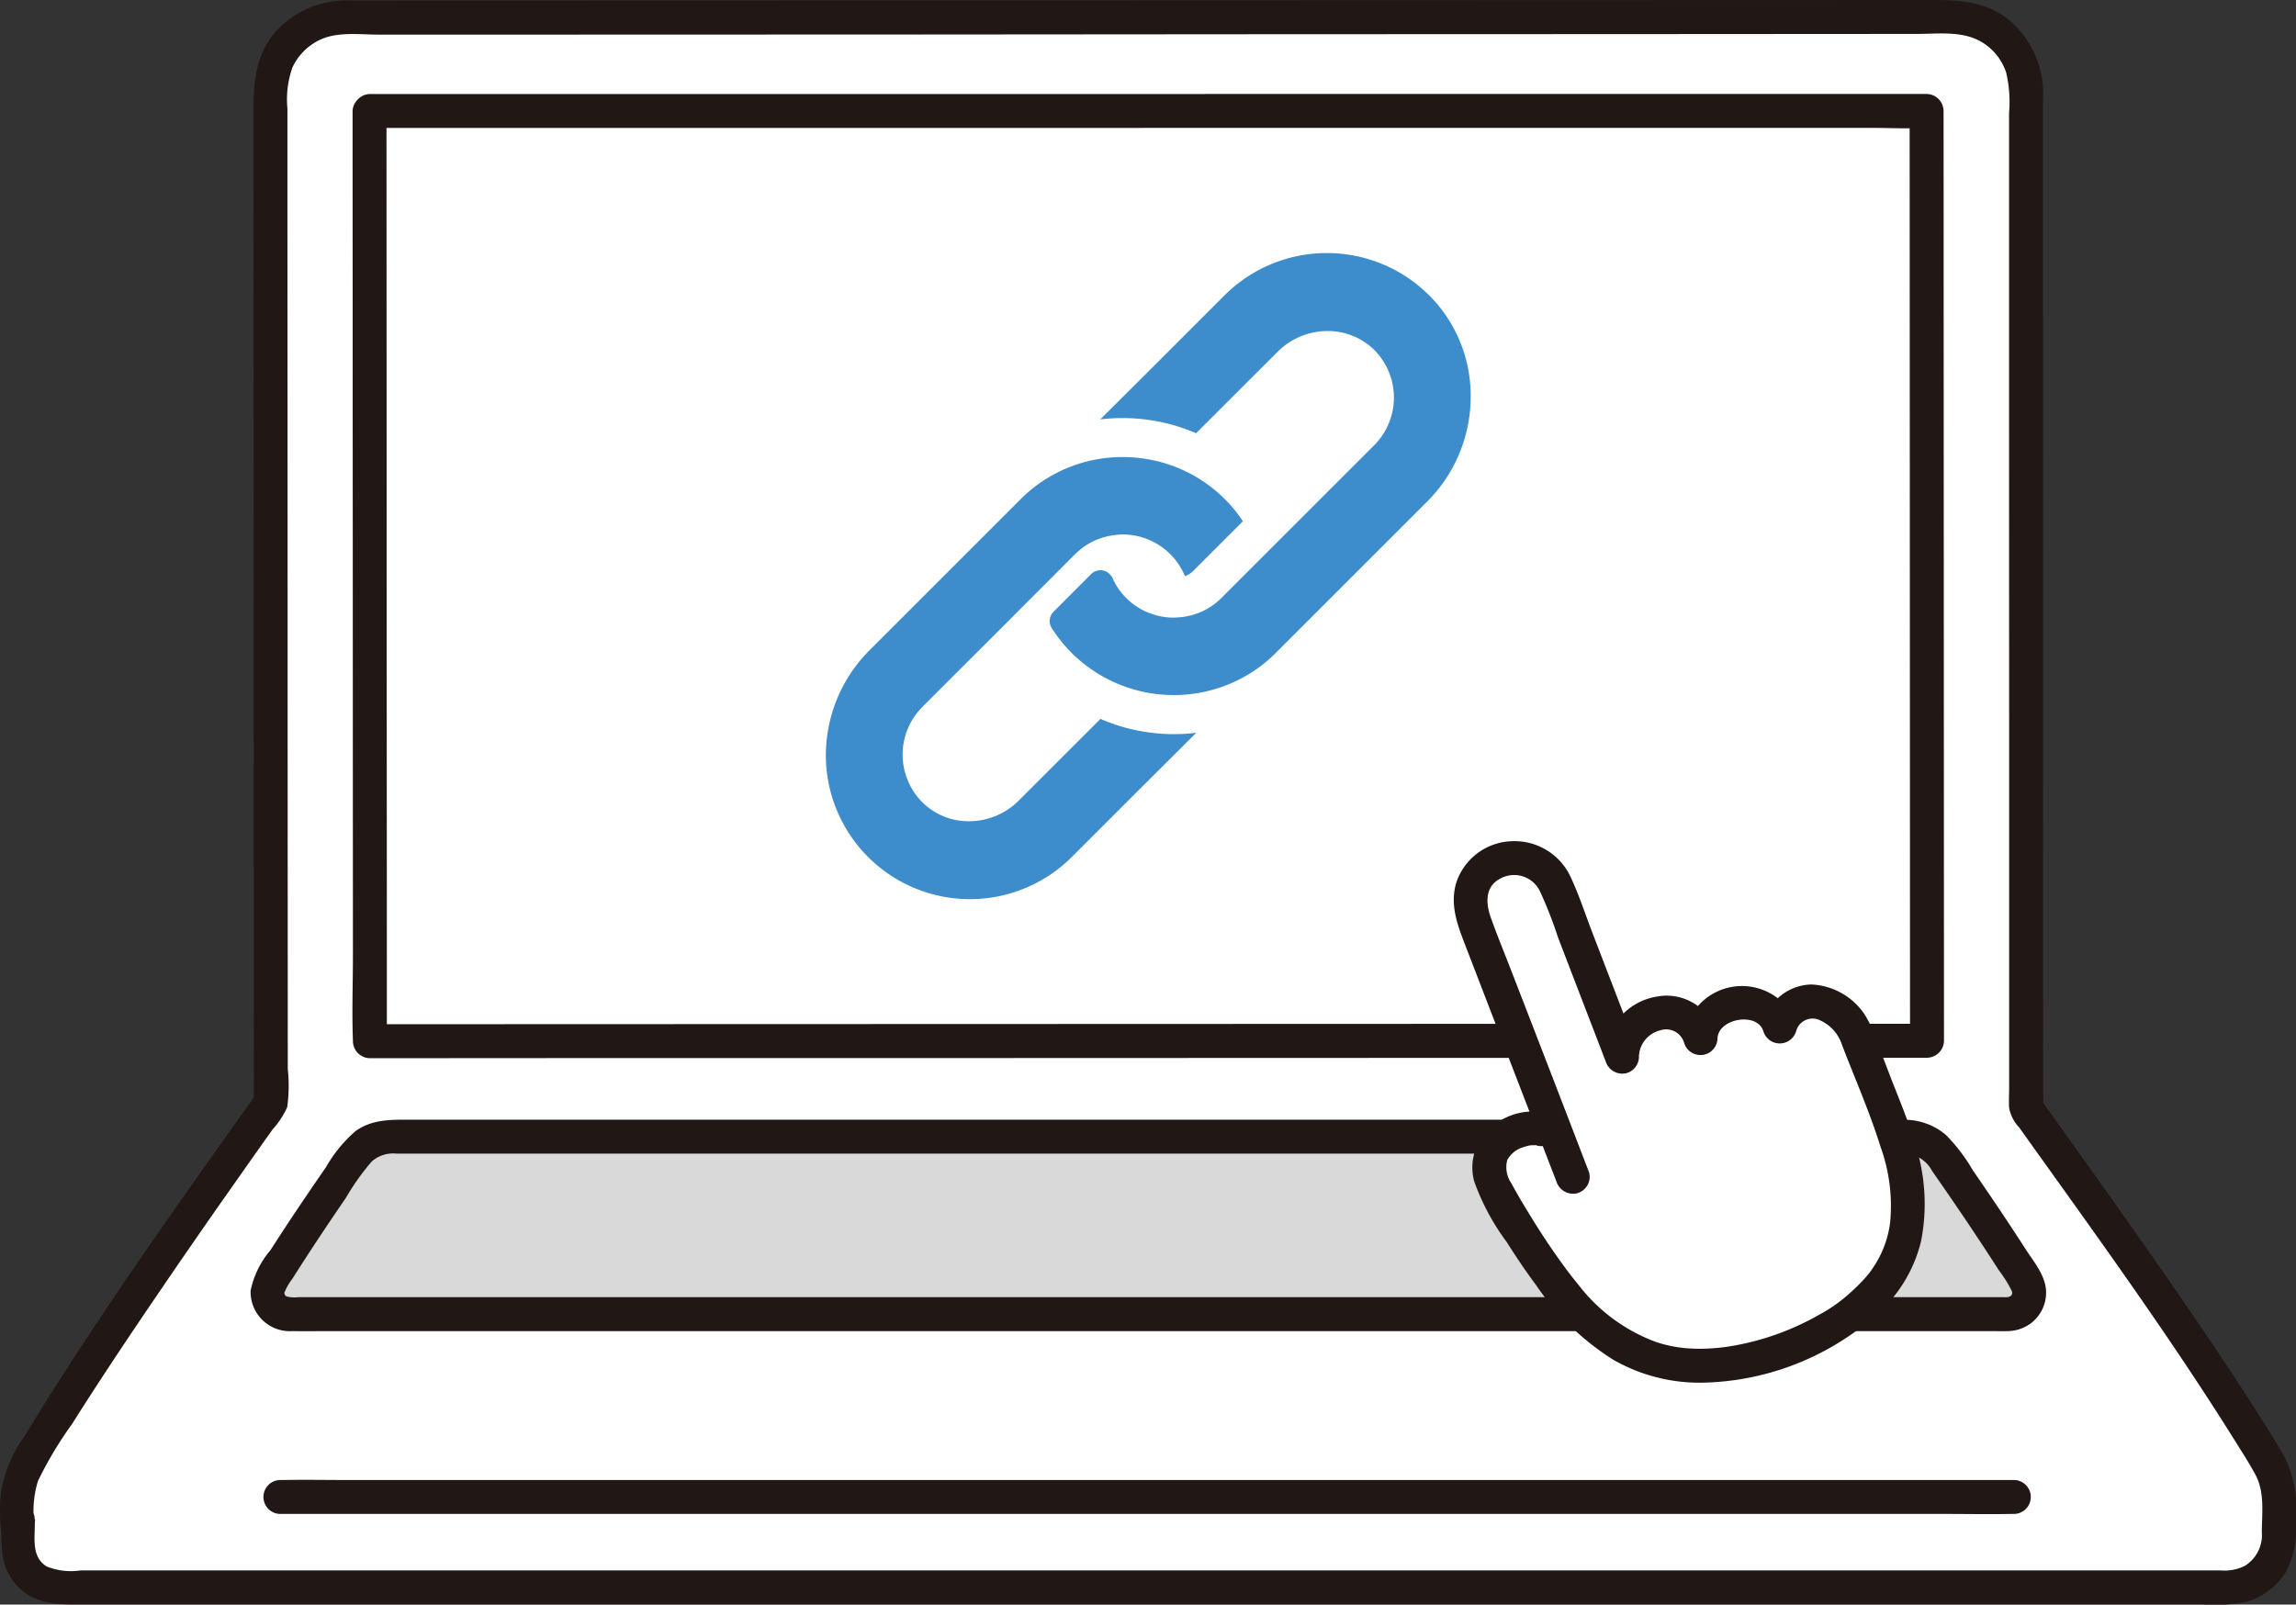 <svg id="グループ_54" data-name="グループ 54" xmlns="http://www.w3.org/2000/svg" xmlns:xlink="http://www.w3.org/1999/xlink" width="171.67" height="120" viewBox="0 0 171.67 120">
  <rect x="0" y="0" width="171.67" height="120" fill="#333333" stroke="none"/>
  <defs>
    <clipPath id="clip-path">
      <rect id="長方形_40" data-name="長方形 40" width="171.67" height="120" fill="none"/>
    </clipPath>
  </defs>
  <g id="グループ_53" data-name="グループ 53" clip-path="url(#clip-path)">
    <path id="パス_201" data-name="パス 201" d="M21.408,66.051c-.007-18.325-.016-42.615-.022-58.12A5.488,5.488,0,0,1,26.871,2.44h.006L147.149,2.4a5.493,5.493,0,0,1,5.5,5.489v.006c0,20.8.008,54.583.017,76.105,4.345,6.106,13.666,18.955,18.224,26.739a5.037,5.037,0,0,1,.687,2.551c0,.793-.017,1.755-.017,2.748a3.814,3.814,0,0,1-3.813,3.809H5.674a3.179,3.179,0,0,1-3.18-3.178h0c0-4.9-.018,1.439-.018-3.372a5.064,5.064,0,0,1,.687-2.561C7.77,102.866,17.13,89.612,21.413,83.6c0-4.438,0-10.559,0-17.547" transform="translate(-1.168 -1.131)" fill="#fff"/>
    <path id="パス_202" data-name="パス 202" d="M160.332,160.862a3.32,3.32,0,0,1,2.725,1.424c2.067,2.952,4.29,6.215,6.266,9.4a1.6,1.6,0,0,1-1.355,2.449H39.449a1.6,1.6,0,0,1-1.364-2.436c1.98-3.189,4.209-6.461,6.281-9.422a3.311,3.311,0,0,1,2.718-1.414H160.332" transform="translate(-17.847 -75.855)" fill="#d9d9d9"/>
    <path id="パス_203" data-name="パス 203" d="M159.2,161a2.411,2.411,0,0,1,1.976,1.29q1.03,1.476,2.042,2.963,1,1.47,1.974,2.959.487.744.965,1.492a9.592,9.592,0,0,1,.98,1.563c.093.246-.015.429-.342.467a2.761,2.761,0,0,1-.31,0H39.026a2.3,2.3,0,0,1-.9-.06.318.318,0,0,1-.143-.279,4.429,4.429,0,0,1,.6-1.041c1.289-2.04,2.628-4.048,3.993-6.038a17.689,17.689,0,0,1,1.945-2.734A2.391,2.391,0,0,1,46.338,161H159.2a1.269,1.269,0,0,0,0-2.536H47.533c-1.493,0-2.975-.067-4.249.866a10.386,10.386,0,0,0-2.19,2.681q-1.038,1.5-2.057,3.015-1.066,1.585-2.1,3.2a6.744,6.744,0,0,0-1.48,3.023,2.939,2.939,0,0,0,3.1,3.027c.974.007,1.948,0,2.922,0H165.725c.347,0,.695.01,1.042,0a3.025,3.025,0,0,0,1.733-.538,2.884,2.884,0,0,0,1.2-2.5c-.068-1.167-.944-2.184-1.551-3.129-1.276-1.985-2.6-3.942-3.937-5.884a12.933,12.933,0,0,0-2-2.623,4.773,4.773,0,0,0-3.009-1.133c-1.633-.05-1.631,2.487,0,2.536Z" transform="translate(-16.719 -74.725)" fill="#211715"/>
    <path id="パス_204" data-name="パス 204" d="M52.289,15.731c.007,18.918.03,69.537.03,69.537,19.665-.007,97.338-.033,116.424-.039-.008-20.458-.022-52.355-.03-69.534,0,0-99.257.032-116.424.036" transform="translate(-24.658 -7.401)" fill="#fff"/>
    <path id="パス_205" data-name="パス 205" d="M168.193,209.445H43.768c-1.687,0-3.377-.031-5.065,0h-.216a1.269,1.269,0,0,0,0,2.536H162.912c1.687,0,3.377.032,5.064,0h.217a1.269,1.269,0,0,0,0-2.536" transform="translate(-17.571 -98.76)" fill="#211715"/>
    <path id="パス_206" data-name="パス 206" d="M21.509,64.92,21.5,31.384,21.49,15.219q0-3.552,0-7.1a7.146,7.146,0,0,1,.37-3.06,4.278,4.278,0,0,1,2.1-2.1c1.306-.6,2.947-.37,4.352-.37h4.235l10.056,0,24.636-.008L94.9,2.56l26.665-.01,21.754-.014c1.632,0,3.441-.255,4.893.634A4.185,4.185,0,0,1,150,5.427a9.726,9.726,0,0,1,.215,3.028V22.617q0,16.17.007,32.336l0,15.753V81.342c0,.5-.036,1.024,0,1.526a2.94,2.94,0,0,0,.754,1.455c5.47,7.667,11.04,15.293,16.039,23.281.545.871,1.11,1.744,1.6,2.642.73,1.321.509,2.874.5,4.329a2.707,2.707,0,0,1-1.262,2.523,3.4,3.4,0,0,1-1.821.347H6.022a4.842,4.842,0,0,1-2.541-.3c-1.255-.793-.8-2.355-.89-3.6C2.5,112.2.424,111.733.1,113.213a8.414,8.414,0,0,0-.053.878H2.583a7.592,7.592,0,0,1,.259-3.341A28.162,28.162,0,0,1,5.384,106.5c1.97-3.124,4.02-6.2,6.095-9.251q3.081-4.535,6.24-9.016,1.327-1.888,2.664-3.77a6.448,6.448,0,0,0,1.09-1.656,11.676,11.676,0,0,0,.044-2.854l-.006-15.029a1.269,1.269,0,0,0-2.536,0q0,8.772.007,17.544l.173-.64c-5.971,8.385-11.982,16.8-17.333,25.6a9.733,9.733,0,0,0-1.761,4.288,13.307,13.307,0,0,0-.017,2.375,1.268,1.268,0,1,0,2.536,0c.025-.215.109-.87-.035-.2l-2.492-.337c.128,1.818-.169,3.488,1.163,4.975,1.155,1.291,2.7,1.458,4.315,1.458H164.712a11.525,11.525,0,0,0,3.324-.211,5.186,5.186,0,0,0,2.873-2.21,7.146,7.146,0,0,0,.759-3.947,8.831,8.831,0,0,0-.85-4.646c-.536-.963-1.136-1.9-1.722-2.828-1.315-2.095-2.68-4.158-4.064-6.206-2.918-4.321-5.927-8.58-8.955-12.825q-1.741-2.441-3.484-4.879l.173.64q-.006-14.843-.01-29.687,0-15.916-.006-31.83V7.5A7.214,7.214,0,0,0,150.2,1.484C148.462.112,146.537,0,144.424,0L123.413.007,97.327.016,69.939.026,45.025.034,26.3.04a7.163,7.163,0,0,0-5.665,2.3C18.989,4.232,18.95,6.407,18.95,8.785q0,7.474.006,14.948.006,16.761.013,33.521v7.668a1.27,1.27,0,0,0,2.539,0" transform="translate(0)" fill="#211715"/>
    <path id="パス_207" data-name="パス 207" d="M49.881,14.6q0,7.028.006,14.056,0,8.851.007,17.7L49.9,63.89l.006,13.827c0,2.106-.082,4.232,0,6.337v.089a1.287,1.287,0,0,0,1.268,1.268L68.5,85.4,93.821,85.4l28.248-.01,25.809-.008,18.262-.006H167.6a1.287,1.287,0,0,0,1.268-1.268q-.006-13.845-.012-27.694l-.013-28.617q0-6.612-.006-13.223A1.286,1.286,0,0,0,167.57,13.3H164.9l-7.329,0-10.98,0-13.618,0-15.245,0-15.859.005-15.463,0-14.054,0-11.634,0H51.148a1.269,1.269,0,0,0,0,2.536h7.2l10.886,0,13.553,0,15.211,0,15.853-.005,15.489,0,14.109,0,11.721,0h8.32c1.295,0,2.613.072,3.906,0,.055,0,.113,0,.168,0L166.3,14.571l.011,25.352.013,29.27.006,14.912,1.268-1.268-17.048,0-25.182.008-28.24.01-25.934.008-18.519.007h-1.5l1.268,1.268q0-2.577,0-5.153,0-6.548-.006-13.1l-.008-17.259q0-8.946-.007-17.891l-.006-14.7V14.6a1.27,1.27,0,0,0-2.539,0" transform="translate(-23.518 -6.272)" fill="#211715"/>
    <path id="パス_208" data-name="パス 208" d="M219.436,157.884a15.466,15.466,0,0,1-4.195-3.65,52.868,52.868,0,0,1-5.144-7.723c-.683-1.215-.962-2.5-.069-3.578a3.588,3.588,0,0,1,3.365-1.215l1.079.327c-1.651-4.278-4.37-11.315-6.089-15.786-.59-1.536-.451-3.746,1.672-4.563a3.36,3.36,0,0,1,4.414,1.762c.042.1.079.2.112.3l4.78,12.433.109-.533A3.3,3.3,0,0,1,222.512,133a2.543,2.543,0,0,1,2.761,1.919,2.786,2.786,0,0,1,2.5-2.611c1.5-.221,3.068.4,3.417,1.737.191-1.1.968-1.522,1.973-1.828,1.321-.4,3.2,1.018,3.674,2.244.94,2.443,1.691,4.409,2.753,7.167a31.465,31.465,0,0,1,.965,3.273c1.181,6.668-2.469,9.313-4.141,10.742a21.124,21.124,0,0,1-8.244,3.461,12.388,12.388,0,0,1-8.739-1.224" transform="translate(-98.124 -57.258)" fill="#fff"/>
    <path id="パス_209" data-name="パス 209" d="M215.816,143.81q-2.886-7.522-5.8-15.035c-.519-1.347-1.074-2.687-1.557-4.047-.354-1-.434-2.213.611-2.824a2.142,2.142,0,0,1,2.954.671,2.187,2.187,0,0,1,.116.21,31.356,31.356,0,0,1,1.363,3.482l3.552,9.239a1.306,1.306,0,0,0,1.56.886,1.278,1.278,0,0,0,.886-1.56l-3.426-8.912c-.533-1.386-1-2.83-1.627-4.175a4.62,4.62,0,0,0-4.392-2.7,4.522,4.522,0,0,0-4.2,3.2c-.433,1.61.115,3.054.687,4.537q1.877,4.876,3.76,9.75,1.532,3.976,3.068,7.953a1.305,1.305,0,0,0,1.56.886,1.278,1.278,0,0,0,.886-1.56Z" transform="translate(-97.002 -56.135)" fill="#211715"/>
    <path id="パス_210" data-name="パス 210" d="M220.808,144.442a2.1,2.1,0,0,1,1.571-1.684,1.4,1.4,0,0,1,1.786.951,1.274,1.274,0,0,0,2.491-.337c.043-1.5,2.975-2.025,3.431-.537a1.279,1.279,0,0,0,2.446,0,1.268,1.268,0,0,1,1.541-.917,1.216,1.216,0,0,1,.142.045,3.057,3.057,0,0,1,1.763,1.924c.966,2.514,2.073,5.02,2.87,7.59a13,13,0,0,1,.71,5.7,7.816,7.816,0,0,1-.784,2.512,8.9,8.9,0,0,1-.617,1.012c-.048.068-.1.136-.147.2-.14.187.18-.218-.065.081q-.186.227-.384.444a15.273,15.273,0,0,1-1.384,1.309,11.5,11.5,0,0,1-1.942,1.306,19.819,19.819,0,0,1-7.063,2.412c.175-.024-.262.03-.338.038-.233.024-.465.043-.7.057-.435.025-.871.032-1.306.015a9.83,9.83,0,0,1-2.752-.489,12.957,12.957,0,0,1-5.825-4.294c-.578-.7-.9-1.137-1.472-1.935-.784-1.1-1.523-2.238-2.227-3.394-.448-.737-.9-1.48-1.3-2.239a2.123,2.123,0,0,1-.317-1.754,2.028,2.028,0,0,1,1.064-.914,4.227,4.227,0,0,1,.616-.177,3.086,3.086,0,0,1,.357-.014c.3-.008.022-.017.2.029a1.269,1.269,0,0,0,.674-2.446,4.676,4.676,0,0,0-3.78.812,3.944,3.944,0,0,0-1.6,4.314,17.412,17.412,0,0,0,2.427,4.527c.695,1.1,1.423,2.182,2.2,3.229a19.658,19.658,0,0,0,5.743,5.562,12.962,12.962,0,0,0,6.944,1.723,20.2,20.2,0,0,0,13.111-5.4,10.577,10.577,0,0,0,2.989-5.2,14.481,14.481,0,0,0-.476-7.338c-.495-1.677-1.191-3.3-1.817-4.926l-.926-2.412a9.493,9.493,0,0,0-1-2.247,5.057,5.057,0,0,0-3.994-2.249,3.793,3.793,0,0,0-3.576,2.823h2.446a4.385,4.385,0,0,0-8.411,1.212l2.491-.337a3.908,3.908,0,0,0-4.522-2.789,4.593,4.593,0,0,0-3.727,3.521c-.367,1.588,2.078,2.266,2.446.674Z" transform="translate(-98.24 -65.705)" fill="#211715"/>
    <path id="パス_211" data-name="パス 211" d="M144.526,85.308a13.983,13.983,0,0,1-1.658.1,13.513,13.513,0,0,1-2.425-.219,13.249,13.249,0,0,1-2.542-.709c-.175-.066-.344-.139-.519-.212L131.247,90.4a5.249,5.249,0,0,1-3.689,1.52,4.887,4.887,0,0,1-3.564-1.49,5.043,5.043,0,0,1,.058-7.042l6.633-6.632,4.806-4.814c.078-.078.161-.149.244-.22.067-.059.135-.115.2-.17a5,5,0,0,1,.551-.377c.066-.039.132-.076.2-.112a5.009,5.009,0,0,1,.616-.274c.076-.027.153-.053.23-.077a4.913,4.913,0,0,1,.628-.151c.1-.017.193-.03.291-.041s.206-.025.31-.031h.007a1.834,1.834,0,0,1,.285-.015,5.04,5.04,0,0,1,4.58,2.966.536.536,0,0,0,.087.153,1.91,1.91,0,0,0,.629-.424l3.682-3.681A10.16,10.16,0,0,0,146.7,67.85a10.58,10.58,0,0,0-1.637-1.344c-.131-.088-.263-.175-.394-.256a11.209,11.209,0,0,0-1.709-.84,10.663,10.663,0,0,0-2-.555,11.122,11.122,0,0,0-1.913-.169A10.727,10.727,0,0,0,131.4,67.85L120.085,79.165a11.145,11.145,0,0,0-3.236,7.925,10.775,10.775,0,0,0,18.4,7.495l5.2-5.2,4.077-4.061-.017,0Z" transform="translate(-55.101 -30.504)" fill="#3d8dcc"/>
    <path id="パス_212" data-name="パス 212" d="M176.753,38.835a10.832,10.832,0,0,0-15.157.139l-5.2,5.2-4.077,4.062.017,0-.016.016a13.872,13.872,0,0,1,1.658-.1,14.016,14.016,0,0,1,2.418.212,13.4,13.4,0,0,1,2.542.708c.175.066.358.139.533.212l6.128-6.121a5.251,5.251,0,0,1,3.689-1.519,4.927,4.927,0,0,1,3.572,1.483,5.053,5.053,0,0,1-.066,7.049L166.168,56.8l-4.814,4.814a4.949,4.949,0,0,1-3.287,1.446,1.6,1.6,0,0,1-.27.015,4.928,4.928,0,0,1-1.753-.315,4.959,4.959,0,0,1-2.827-2.644.531.531,0,0,0-.1-.161.962.962,0,0,0-.8-.423,1,1,0,0,0-.694.285l-2.812,2.819a.984.984,0,0,0-.138,1.22c.044.073.095.146.138.212a11.027,11.027,0,0,0,1.344,1.636,10.146,10.146,0,0,0,1.636,1.337,4.254,4.254,0,0,0,.387.255,10.665,10.665,0,0,0,1.716.841,10.844,10.844,0,0,0,1.994.562,11.18,11.18,0,0,0,1.914.168,10.736,10.736,0,0,0,5.2-1.33,10.524,10.524,0,0,0,2.439-1.834l11.322-11.322A11.1,11.1,0,0,0,180,46.461a10.616,10.616,0,0,0-3.243-7.626" transform="translate(-70.038 -16.887)" fill="#3d8dcc"/>
  </g>
</svg>
